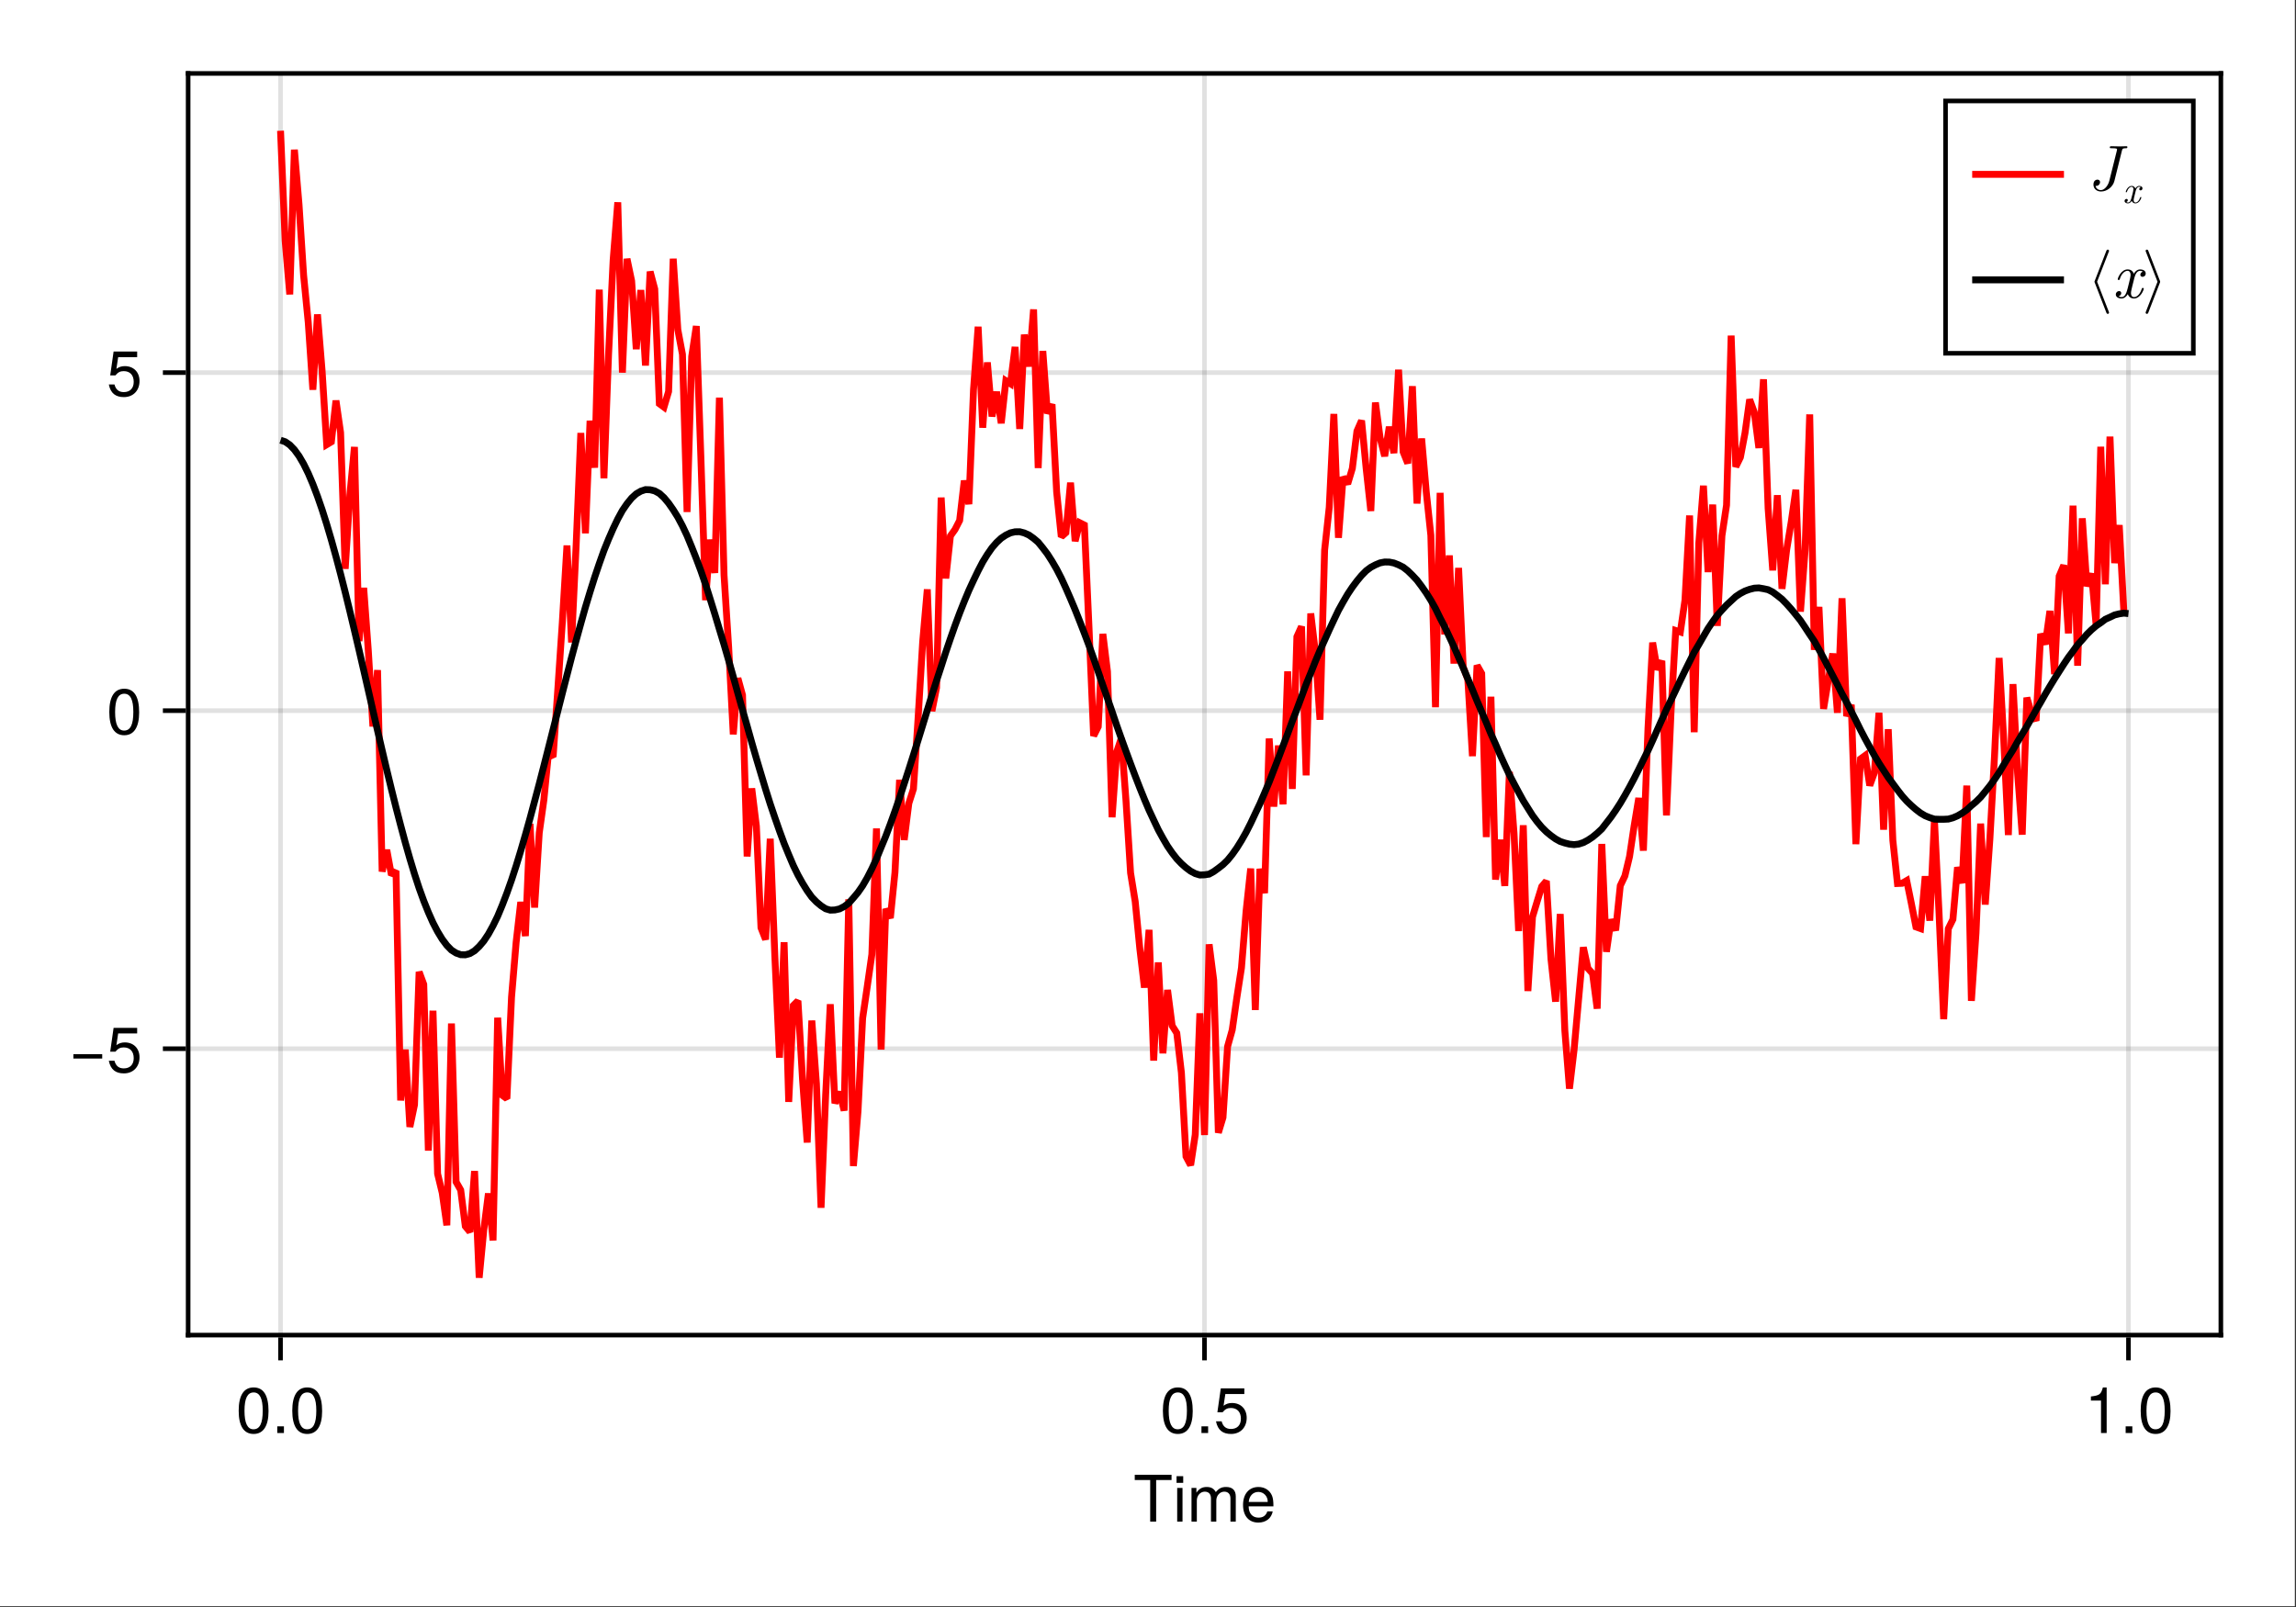 <?xml version="1.0" encoding="UTF-8"?>
<svg xmlns="http://www.w3.org/2000/svg" xmlns:xlink="http://www.w3.org/1999/xlink" width="667" height="467" viewBox="0 0 667 467">
<rect x="0" y="0" width="667" height="467" fill="#333333" stroke="none"/>
<defs>
<g>
<g id="glyph-0-0-d662187d">
<path d="M 11.078 -12.078 C 11.078 -12.078 6.609 -12.078 6.609 -12.078 C 6.609 -12.078 6.609 0 6.609 0 C 6.609 0 4.875 0 4.875 0 C 4.875 0 4.875 -12.078 4.875 -12.078 C 4.875 -12.078 0.391 -12.078 0.391 -12.078 C 0.391 -12.078 0.391 -13.609 0.391 -13.609 C 0.391 -13.609 11.078 -13.609 11.078 -13.609 C 11.078 -13.609 11.078 -12.078 11.078 -12.078 Z M 11.078 -12.078 "/>
</g>
<g id="glyph-1-0-d662187d">
<path d="M 2.859 0 C 2.859 0 1.312 0 1.312 0 C 1.312 0 1.312 -9.781 1.312 -9.781 C 1.312 -9.781 2.859 -9.781 2.859 -9.781 C 2.859 -9.781 2.859 0 2.859 0 Z M 3.062 -11.266 C 3.062 -11.266 1.125 -11.266 1.125 -11.266 C 1.125 -11.266 1.125 -13.203 1.125 -13.203 C 1.125 -13.203 3.062 -13.203 3.062 -13.203 C 3.062 -13.203 3.062 -11.266 3.062 -11.266 Z M 3.062 -11.266 "/>
</g>
<g id="glyph-1-1-d662187d">
<path d="M 14.188 0 C 14.188 0 12.641 0 12.641 0 C 12.641 0 12.641 -6.734 12.641 -6.734 C 12.641 -7.969 11.984 -8.703 10.844 -8.703 C 9.578 -8.703 8.531 -7.562 8.531 -6.141 C 8.531 -6.141 8.531 0 8.531 0 C 8.531 0 6.984 0 6.984 0 C 6.984 0 6.984 -6.734 6.984 -6.734 C 6.984 -7.984 6.328 -8.703 5.172 -8.703 C 3.906 -8.703 2.875 -7.562 2.875 -6.141 C 2.875 -6.141 2.875 0 2.875 0 C 2.875 0 1.328 0 1.328 0 C 1.328 0 1.328 -9.781 1.328 -9.781 C 1.328 -9.781 2.75 -9.781 2.75 -9.781 C 2.75 -9.781 2.75 -8.406 2.75 -8.406 C 3.578 -9.578 4.438 -10.062 5.75 -10.062 C 7.016 -10.062 7.812 -9.609 8.391 -8.578 C 9.297 -9.672 10.078 -10.062 11.391 -10.062 C 13.219 -10.062 14.188 -9.094 14.188 -7.344 C 14.188 -7.344 14.188 0 14.188 0 Z M 14.188 0 "/>
</g>
<g id="glyph-1-2-d662187d">
<path d="M 9.578 -4.438 C 9.578 -4.438 2.375 -4.438 2.375 -4.438 C 2.406 -2.203 3.625 -1.156 5.25 -1.156 C 6.5 -1.156 7.375 -1.688 7.812 -2.969 C 7.812 -2.969 9.375 -2.969 9.375 -2.969 C 8.984 -0.984 7.438 0.281 5.188 0.281 C 2.453 0.281 0.75 -1.625 0.75 -4.844 C 0.75 -8.047 2.5 -10.062 5.234 -10.062 C 7.062 -10.062 8.547 -9.094 9.188 -7.484 C 9.469 -6.766 9.578 -5.859 9.578 -4.438 Z M 7.922 -5.828 C 7.922 -7.359 6.734 -8.625 5.203 -8.625 C 3.641 -8.625 2.547 -7.453 2.406 -5.719 C 2.406 -5.719 7.891 -5.719 7.891 -5.719 C 7.922 -5.75 7.922 -5.828 7.922 -5.828 Z M 7.922 -5.828 "/>
</g>
<g id="glyph-1-3-d662187d">
<path d="M 9.469 -6.359 C 9.469 -2.016 7.938 0.281 5.141 0.281 C 2.297 0.281 0.797 -2.016 0.797 -6.484 C 0.797 -10.922 2.281 -13.234 5.141 -13.234 C 8.016 -13.234 9.469 -10.953 9.469 -6.359 Z M 7.781 -6.516 C 7.781 -10.062 6.906 -11.781 5.141 -11.781 C 3.359 -11.781 2.484 -10.078 2.484 -6.453 C 2.484 -2.844 3.359 -1.078 5.094 -1.078 C 6.922 -1.078 7.781 -2.766 7.781 -6.516 Z M 7.781 -6.516 "/>
</g>
<g id="glyph-1-4-d662187d">
<path d="M 3.562 0 C 3.562 0 1.625 0 1.625 0 C 1.625 0 1.625 -1.938 1.625 -1.938 C 1.625 -1.938 3.562 -1.938 3.562 -1.938 C 3.562 -1.938 3.562 0 3.562 0 Z M 3.562 0 "/>
</g>
<g id="glyph-1-5-d662187d">
<path d="M 9.578 -4.391 C 9.578 -1.594 7.719 0.281 5.047 0.281 C 2.688 0.281 1.188 -0.766 0.656 -3.391 C 0.656 -3.391 2.297 -3.391 2.297 -3.391 C 2.688 -1.906 3.562 -1.172 5 -1.172 C 6.797 -1.172 7.891 -2.266 7.891 -4.156 C 7.891 -6.125 6.781 -7.266 5 -7.266 C 3.984 -7.266 3.344 -6.953 2.578 -6.031 C 2.578 -6.031 1.062 -6.031 1.062 -6.031 C 1.062 -6.031 2.047 -12.953 2.047 -12.953 C 2.047 -12.953 8.891 -12.953 8.891 -12.953 C 8.891 -12.953 8.891 -11.328 8.891 -11.328 C 8.891 -11.328 3.375 -11.328 3.375 -11.328 C 3.375 -11.328 2.859 -7.922 2.859 -7.922 C 3.625 -8.484 4.375 -8.719 5.297 -8.719 C 7.844 -8.719 9.578 -7 9.578 -4.391 Z M 9.578 -4.391 "/>
</g>
<g id="glyph-1-6-d662187d">
<path d="M 6.484 0 C 6.484 0 4.844 0 4.844 0 C 4.844 0 4.844 -9.422 4.844 -9.422 C 4.844 -9.422 1.906 -9.422 1.906 -9.422 C 1.906 -9.422 1.906 -10.609 1.906 -10.609 C 4.438 -10.922 4.812 -11.203 5.391 -13.234 C 5.391 -13.234 6.484 -13.234 6.484 -13.234 C 6.484 -13.234 6.484 0 6.484 0 Z M 6.484 0 "/>
</g>
<g id="glyph-1-7-d662187d">
<path d="M 9.641 -4.031 C 9.641 -4.031 1.266 -4.031 1.266 -4.031 C 1.266 -4.031 1.266 -5.297 1.266 -5.297 C 1.266 -5.297 9.641 -5.297 9.641 -5.297 C 9.641 -5.297 9.641 -4.031 9.641 -4.031 Z M 9.641 -4.031 "/>
</g>
<g id="glyph-2-0-d662187d">
<path d="M 9.469 -6.359 C 9.469 -2.016 7.938 0.281 5.141 0.281 C 2.297 0.281 0.797 -2.016 0.797 -6.484 C 0.797 -10.922 2.281 -13.234 5.141 -13.234 C 8.016 -13.234 9.469 -10.953 9.469 -6.359 Z M 7.781 -6.516 C 7.781 -10.062 6.906 -11.781 5.141 -11.781 C 3.359 -11.781 2.484 -10.078 2.484 -6.453 C 2.484 -2.844 3.359 -1.078 5.094 -1.078 C 6.922 -1.078 7.781 -2.766 7.781 -6.516 Z M 7.781 -6.516 "/>
</g>
<g id="glyph-3-0-d662187d">
<path d="M 3.562 0 C 3.562 0 1.625 0 1.625 0 C 1.625 0 1.625 -1.938 1.625 -1.938 C 1.625 -1.938 3.562 -1.938 3.562 -1.938 C 3.562 -1.938 3.562 0 3.562 0 Z M 3.562 0 "/>
</g>
<g id="glyph-4-0-d662187d">
<path d="M 9.469 -6.359 C 9.469 -2.016 7.938 0.281 5.141 0.281 C 2.297 0.281 0.797 -2.016 0.797 -6.484 C 0.797 -10.922 2.281 -13.234 5.141 -13.234 C 8.016 -13.234 9.469 -10.953 9.469 -6.359 Z M 7.781 -6.516 C 7.781 -10.062 6.906 -11.781 5.141 -11.781 C 3.359 -11.781 2.484 -10.078 2.484 -6.453 C 2.484 -2.844 3.359 -1.078 5.094 -1.078 C 6.922 -1.078 7.781 -2.766 7.781 -6.516 Z M 7.781 -6.516 "/>
</g>
<g id="glyph-4-1-d662187d">
<path d="M 9.578 -4.391 C 9.578 -1.594 7.719 0.281 5.047 0.281 C 2.688 0.281 1.188 -0.766 0.656 -3.391 C 0.656 -3.391 2.297 -3.391 2.297 -3.391 C 2.688 -1.906 3.562 -1.172 5 -1.172 C 6.797 -1.172 7.891 -2.266 7.891 -4.156 C 7.891 -6.125 6.781 -7.266 5 -7.266 C 3.984 -7.266 3.344 -6.953 2.578 -6.031 C 2.578 -6.031 1.062 -6.031 1.062 -6.031 C 1.062 -6.031 2.047 -12.953 2.047 -12.953 C 2.047 -12.953 8.891 -12.953 8.891 -12.953 C 8.891 -12.953 8.891 -11.328 8.891 -11.328 C 8.891 -11.328 3.375 -11.328 3.375 -11.328 C 3.375 -11.328 2.859 -7.922 2.859 -7.922 C 3.625 -8.484 4.375 -8.719 5.297 -8.719 C 7.844 -8.719 9.578 -7 9.578 -4.391 Z M 9.578 -4.391 "/>
</g>
<g id="glyph-5-0-d662187d">
<path d="M 11.609 -12.531 C 11.609 -12.703 11.5 -12.75 11.359 -12.75 C 10.734 -12.75 10.062 -12.703 9.422 -12.703 C 8.594 -12.703 7.719 -12.75 6.891 -12.75 C 6.719 -12.75 6.5 -12.75 6.5 -12.391 C 6.5 -12.172 6.672 -12.172 6.969 -12.172 L 7.188 -12.172 C 7.5 -12.172 7.719 -12.172 8.047 -12.141 C 8.453 -12.078 8.609 -12.062 8.609 -11.781 C 8.609 -11.703 8.609 -11.672 8.531 -11.406 L 6.359 -2.703 C 6.016 -1.312 4.953 0 3.922 0 C 3.156 0 2.5 -0.469 2.359 -1.234 C 2.391 -1.219 2.422 -1.219 2.562 -1.219 C 3.266 -1.219 3.672 -1.844 3.672 -2.312 C 3.672 -2.797 3.312 -3.047 2.906 -3.047 C 2.859 -3.047 1.75 -3.047 1.75 -1.609 C 1.75 -0.344 2.766 0.406 3.953 0.406 C 5.719 0.406 7.438 -0.984 7.844 -2.688 L 10.031 -11.5 C 10.156 -12.031 10.281 -12.172 11.125 -12.172 C 11.406 -12.172 11.609 -12.172 11.609 -12.531 Z M 11.609 -12.531 "/>
</g>
<g id="glyph-5-1-d662187d">
<path d="M 9.109 -2.672 C 9.109 -2.859 8.969 -2.859 8.828 -2.859 C 8.609 -2.859 8.594 -2.844 8.5 -2.547 C 7.984 -0.938 7.062 -0.203 6.281 -0.203 C 5.906 -0.203 5.391 -0.422 5.391 -1.406 C 5.391 -1.844 5.609 -2.656 5.75 -3.281 L 6.391 -5.844 C 6.641 -6.812 7.156 -7.844 8.031 -7.844 C 8.078 -7.844 8.547 -7.844 8.844 -7.578 C 8.109 -7.391 8.109 -6.688 8.109 -6.688 C 8.109 -6.438 8.266 -6.094 8.75 -6.094 C 9.094 -6.094 9.672 -6.344 9.672 -7.078 C 9.672 -8.031 8.594 -8.25 8.047 -8.25 C 7.016 -8.25 6.406 -7.344 6.219 -6.984 C 5.812 -8.109 4.891 -8.25 4.422 -8.25 C 2.562 -8.25 1.547 -5.812 1.547 -5.375 C 1.547 -5.188 1.734 -5.188 1.828 -5.188 C 2.078 -5.188 2.078 -5.203 2.172 -5.516 C 2.672 -7.109 3.641 -7.844 4.391 -7.844 C 4.922 -7.844 5.281 -7.406 5.281 -6.672 C 5.281 -6.219 5.062 -5.297 4.891 -4.609 L 4.469 -2.906 C 4.156 -1.703 3.766 -0.203 2.656 -0.203 C 2.594 -0.203 2.141 -0.203 1.828 -0.469 C 2.391 -0.609 2.562 -1.078 2.562 -1.359 C 2.562 -1.844 2.172 -1.953 1.922 -1.953 C 1.453 -1.953 0.984 -1.562 0.984 -0.953 C 0.984 -0.219 1.781 0.203 2.625 0.203 C 3.531 0.203 4.141 -0.5 4.469 -1.062 C 4.844 0 5.75 0.203 6.234 0.203 C 8.156 0.203 9.109 -2.297 9.109 -2.672 Z M 9.109 -2.672 "/>
</g>
<g id="glyph-6-0-d662187d">
<path d="M 5.469 -1.609 C 5.469 -1.719 5.375 -1.719 5.297 -1.719 C 5.172 -1.719 5.156 -1.703 5.094 -1.531 C 4.797 -0.562 4.234 -0.125 3.766 -0.125 C 3.547 -0.125 3.234 -0.25 3.234 -0.844 C 3.234 -1.109 3.359 -1.594 3.453 -1.969 L 3.828 -3.5 C 3.984 -4.094 4.297 -4.703 4.812 -4.703 C 4.844 -4.703 5.125 -4.703 5.312 -4.547 C 4.859 -4.438 4.859 -4.016 4.859 -4.016 C 4.859 -3.859 4.969 -3.656 5.25 -3.656 C 5.453 -3.656 5.797 -3.812 5.797 -4.25 C 5.797 -4.812 5.156 -4.953 4.828 -4.953 C 4.219 -4.953 3.844 -4.406 3.734 -4.188 C 3.484 -4.859 2.938 -4.953 2.656 -4.953 C 1.531 -4.953 0.938 -3.484 0.938 -3.219 C 0.938 -3.109 1.047 -3.109 1.094 -3.109 C 1.25 -3.109 1.25 -3.125 1.297 -3.312 C 1.609 -4.266 2.188 -4.703 2.625 -4.703 C 2.953 -4.703 3.172 -4.453 3.172 -4 C 3.172 -3.734 3.031 -3.188 2.938 -2.766 L 2.672 -1.75 C 2.5 -1.016 2.266 -0.125 1.594 -0.125 C 1.562 -0.125 1.281 -0.125 1.094 -0.281 C 1.438 -0.375 1.531 -0.656 1.531 -0.812 C 1.531 -1.109 1.297 -1.172 1.156 -1.172 C 0.875 -1.172 0.594 -0.938 0.594 -0.578 C 0.594 -0.141 1.062 0.125 1.578 0.125 C 2.125 0.125 2.484 -0.297 2.672 -0.641 C 2.906 0 3.453 0.125 3.734 0.125 C 4.891 0.125 5.469 -1.375 5.469 -1.609 Z M 5.469 -1.609 "/>
</g>
<g id="glyph-7-0-d662187d">
<path d="M 6.281 4.297 C 6.281 4.234 6.281 4.203 6.25 4.156 L 2.812 -4.672 L 6.25 -13.5 C 6.281 -13.531 6.281 -13.578 6.281 -13.625 C 6.281 -13.844 6.109 -14 5.906 -14 C 5.75 -14 5.609 -13.906 5.547 -13.766 L 2.078 -4.797 C 2.047 -4.766 2.047 -4.719 2.047 -4.672 C 2.047 -4.609 2.047 -4.578 2.078 -4.531 L 5.547 4.422 C 5.609 4.578 5.75 4.672 5.906 4.672 C 6.109 4.672 6.281 4.5 6.281 4.297 Z M 6.281 4.297 "/>
</g>
<g id="glyph-7-1-d662187d">
<path d="M 5.188 -4.797 L 1.719 -13.766 C 1.656 -13.906 1.516 -14 1.359 -14 C 1.156 -14 0.984 -13.844 0.984 -13.625 C 0.984 -13.578 0.984 -13.531 1.016 -13.5 L 4.438 -4.672 L 1.016 4.156 C 0.984 4.203 0.984 4.234 0.984 4.297 C 0.984 4.5 1.156 4.672 1.359 4.672 C 1.516 4.672 1.656 4.578 1.719 4.422 L 5.188 -4.531 C 5.203 -4.578 5.203 -4.609 5.203 -4.672 C 5.203 -4.719 5.203 -4.766 5.188 -4.797 Z M 5.188 -4.797 "/>
</g>
</g>
</defs>
<path fill-rule="nonzero" fill="rgb(100%, 100%, 100%)" fill-opacity="1" d="M 0 0 L 666.668 0 L 666.668 466.668 L 0 466.668 Z M 0 0 "/>
<path fill-rule="nonzero" fill="rgb(100%, 100%, 100%)" fill-opacity="1" d="M 54.668 388 L 645.336 388 L 645.336 21.332 L 54.668 21.332 Z M 54.668 388 "/>
<path fill="none" stroke-width="1" stroke-linecap="butt" stroke-linejoin="miter" stroke="rgb(0%, 0%, 0%)" stroke-opacity="0.12" stroke-miterlimit="1.155" d="M 61.137 291 L 61.137 15.999 " transform="matrix(1.333, 0, 0, 1.333, 0, 0)"/>
<path fill="none" stroke-width="1" stroke-linecap="butt" stroke-linejoin="miter" stroke="rgb(0%, 0%, 0%)" stroke-opacity="0.12" stroke-miterlimit="1.155" d="M 262.5 291 L 262.5 15.999 " transform="matrix(1.333, 0, 0, 1.333, 0, 0)"/>
<path fill="none" stroke-width="1" stroke-linecap="butt" stroke-linejoin="miter" stroke="rgb(0%, 0%, 0%)" stroke-opacity="0.12" stroke-miterlimit="1.155" d="M 463.863 291 L 463.863 15.999 " transform="matrix(1.333, 0, 0, 1.333, 0, 0)"/>
<path fill="none" stroke-width="1" stroke-linecap="butt" stroke-linejoin="miter" stroke="rgb(0%, 0%, 0%)" stroke-opacity="0.12" stroke-miterlimit="1.155" d="M 41.001 228.583 L 483.999 228.583 " transform="matrix(1.333, 0, 0, 1.333, 0, 0)"/>
<path fill="none" stroke-width="1" stroke-linecap="butt" stroke-linejoin="miter" stroke="rgb(0%, 0%, 0%)" stroke-opacity="0.12" stroke-miterlimit="1.155" d="M 41.001 154.901 L 483.999 154.901 " transform="matrix(1.333, 0, 0, 1.333, 0, 0)"/>
<path fill="none" stroke-width="1" stroke-linecap="butt" stroke-linejoin="miter" stroke="rgb(0%, 0%, 0%)" stroke-opacity="0.12" stroke-miterlimit="1.155" d="M 41.001 81.217 L 483.999 81.217 " transform="matrix(1.333, 0, 0, 1.333, 0, 0)"/>
<g fill="rgb(0%, 0%, 0%)" fill-opacity="1">
<use xlink:href="#glyph-0-0-d662187d" x="329.261" y="442.091"/>
</g>
<g fill="rgb(0%, 0%, 0%)" fill-opacity="1">
<use xlink:href="#glyph-1-0-d662187d" x="340.667" y="442.091"/>
</g>
<g fill="rgb(0%, 0%, 0%)" fill-opacity="1">
<use xlink:href="#glyph-1-1-d662187d" x="344.811" y="442.091"/>
</g>
<g fill="rgb(0%, 0%, 0%)" fill-opacity="1">
<use xlink:href="#glyph-1-2-d662187d" x="360.36" y="442.091"/>
</g>
<g fill="rgb(0%, 0%, 0%)" fill-opacity="1">
<use xlink:href="#glyph-2-0-d662187d" x="68.542" y="416.344"/>
</g>
<g fill="rgb(0%, 0%, 0%)" fill-opacity="1">
<use xlink:href="#glyph-3-0-d662187d" x="78.92" y="416.344"/>
</g>
<g fill="rgb(0%, 0%, 0%)" fill-opacity="1">
<use xlink:href="#glyph-2-0-d662187d" x="84.11" y="416.344"/>
</g>
<g fill="rgb(0%, 0%, 0%)" fill-opacity="1">
<use xlink:href="#glyph-1-3-d662187d" x="337.027" y="416.344"/>
</g>
<g fill="rgb(0%, 0%, 0%)" fill-opacity="1">
<use xlink:href="#glyph-1-4-d662187d" x="347.405" y="416.344"/>
</g>
<g fill="rgb(0%, 0%, 0%)" fill-opacity="1">
<use xlink:href="#glyph-1-5-d662187d" x="352.595" y="416.344"/>
</g>
<g fill="rgb(0%, 0%, 0%)" fill-opacity="1">
<use xlink:href="#glyph-1-6-d662187d" x="605.512" y="416.344"/>
</g>
<g fill="rgb(0%, 0%, 0%)" fill-opacity="1">
<use xlink:href="#glyph-1-4-d662187d" x="615.89" y="416.344"/>
</g>
<g fill="rgb(0%, 0%, 0%)" fill-opacity="1">
<use xlink:href="#glyph-1-3-d662187d" x="621.08" y="416.344"/>
</g>
<g fill="rgb(0%, 0%, 0%)" fill-opacity="1">
<use xlink:href="#glyph-1-7-d662187d" x="20.053" y="311.583"/>
</g>
<g fill="rgb(0%, 0%, 0%)" fill-opacity="1">
<use xlink:href="#glyph-1-5-d662187d" x="30.955" y="311.583"/>
</g>
<g fill="rgb(0%, 0%, 0%)" fill-opacity="1">
<use xlink:href="#glyph-4-0-d662187d" x="30.955" y="213.338"/>
</g>
<g fill="rgb(0%, 0%, 0%)" fill-opacity="1">
<use xlink:href="#glyph-4-1-d662187d" x="30.955" y="115.093"/>
</g>
<path fill="none" stroke-width="1.5" stroke-linecap="butt" stroke-linejoin="miter" stroke="rgb(100%, 0%, 0%)" stroke-opacity="1" stroke-miterlimit="2" d="M 61.137 28.5 L 62.145 52.474 L 63.149 64.166 L 64.157 32.625 L 65.165 44.572 L 66.17 60.026 L 67.178 70.271 L 68.183 84.943 L 69.19 68.525 L 70.198 80.865 L 71.203 96.908 L 72.211 96.305 L 73.219 87.308 L 74.224 94.283 L 75.231 123.987 L 76.239 107.971 L 77.244 97.418 L 78.252 139.729 L 79.26 128.13 L 80.265 141.806 L 81.272 158.338 L 82.28 146.057 L 83.285 189.97 L 84.293 185.244 L 85.301 190.708 L 86.306 189.829 L 87.313 239.856 L 88.321 228.773 L 89.326 245.616 L 90.334 240.803 L 91.342 211.825 L 92.347 214.553 L 93.354 250.787 L 94.362 220.289 L 95.367 255.829 L 96.375 259.998 L 97.383 267.073 L 98.388 223.084 L 99.396 257.604 L 100.403 259.38 L 101.408 267.272 L 102.416 268.503 L 103.424 255.24 L 104.429 278.499 L 105.437 268.031 L 106.444 260.121 L 107.449 270.366 L 108.457 221.812 L 109.465 238.731 L 110.47 239.461 L 111.478 217.368 L 112.485 205.356 L 113.49 196.603 L 114.498 204.018 L 115.506 179.558 L 116.511 197.812 L 117.519 181.529 L 118.526 174.366 L 119.531 164.188 L 120.539 164.95 L 121.547 150.548 L 122.552 135.63 L 123.56 118.896 L 124.564 140.027 L 125.572 118.582 L 126.58 94.368 L 127.585 116.241 L 128.593 91.708 L 129.601 101.938 L 130.605 63.126 L 131.613 104.253 L 132.621 77.309 L 133.626 56.689 L 134.634 44.095 L 135.642 81.217 L 136.646 56.408 L 137.654 61.225 L 138.662 76.107 L 139.667 63.217 L 140.675 79.673 L 141.683 59.188 L 142.688 62.982 L 143.695 87.993 L 144.703 88.74 L 145.708 85.339 L 146.716 56.388 L 147.724 71.871 L 148.729 77.232 L 149.736 111.595 L 150.744 77.713 L 151.749 71.071 L 152.757 100.061 L 153.765 130.816 L 154.77 117.621 L 155.777 124.878 L 156.785 86.672 L 157.79 125.312 L 158.798 141.067 L 159.806 160.061 L 160.811 147.823 L 161.818 151.5 L 162.826 186.677 L 163.831 171.841 L 164.839 180.056 L 165.847 202.222 L 166.852 204.782 L 167.859 182.812 L 168.867 208.436 L 169.872 230.528 L 170.88 205.365 L 171.888 240.17 L 172.893 219.149 L 173.9 218.142 L 174.908 235.397 L 175.913 249.026 L 176.921 222.442 L 177.926 236.197 L 178.934 263.253 L 179.941 238.626 L 180.946 218.88 L 181.954 240.478 L 182.962 237.981 L 183.967 242.074 L 184.975 196.022 L 185.982 254.15 L 186.987 242.209 L 187.995 221.927 L 189.003 215.039 L 190.008 208.022 L 191.016 180.571 L 192.023 228.765 L 193.028 198.105 L 194.036 200.095 L 195.044 190.143 L 196.049 169.969 L 197.057 183.067 L 198.064 175.099 L 199.069 171.955 L 200.077 156.65 L 201.085 139.904 L 202.09 128.455 L 203.098 154.983 L 204.105 149.897 L 205.11 108.445 L 206.118 126.07 L 207.126 116.815 L 208.131 115.409 L 209.139 113.438 L 210.146 104.754 L 211.151 109.884 L 212.159 84.979 L 213.167 71.215 L 214.172 93.22 L 215.18 78.99 L 216.188 90.771 L 217.192 85.395 L 218.2 92.25 L 219.208 82.983 L 220.213 83.631 L 221.221 75.618 L 222.229 93.498 L 223.233 72.932 L 224.241 79.884 L 225.249 67.441 L 226.254 102.015 L 227.262 76.5 L 228.27 90.108 L 229.274 88.125 L 230.282 107.227 L 231.29 116.988 L 232.295 116.101 L 233.303 105.199 L 234.308 117.952 L 235.315 113.938 L 236.323 114.445 L 237.328 136.758 L 238.336 160.392 L 239.344 158.379 L 240.349 138.17 L 241.356 146.37 L 242.364 178.128 L 243.369 163.89 L 244.377 160.878 L 245.385 174.407 L 246.39 190.269 L 247.397 196.479 L 248.405 206.754 L 249.41 215.259 L 250.418 202.673 L 251.426 231.17 L 252.431 209.771 L 253.438 229.579 L 254.446 215.769 L 255.451 223.57 L 256.459 225.161 L 257.467 233.812 L 258.472 252.062 L 259.479 253.96 L 260.487 247.292 L 261.492 220.857 L 262.5 247.395 L 263.508 205.828 L 264.513 213.691 L 265.521 246.894 L 266.528 243.574 L 267.533 228.091 L 268.541 224.487 L 269.549 217.447 L 270.554 210.955 L 271.562 198.642 L 272.569 189.305 L 273.574 220.14 L 274.582 189.369 L 275.59 194.672 L 276.595 160.966 L 277.603 175.805 L 278.61 162.498 L 279.615 175.307 L 280.623 146.335 L 281.631 171.952 L 282.636 138.785 L 283.644 136.547 L 284.651 168.996 L 285.656 133.705 L 286.664 142.195 L 287.672 156.87 L 288.677 119.915 L 289.685 110.581 L 290.689 90.226 L 291.697 117.217 L 292.705 103.975 L 293.71 105.46 L 294.718 102.103 L 295.726 93.958 L 296.73 91.67 L 297.738 102.158 L 298.746 111.375 L 299.751 87.732 L 300.759 95.388 L 301.767 99.425 L 302.771 93.021 L 303.779 98.76 L 304.787 80.584 L 305.792 98.493 L 306.8 100.989 L 307.808 84.173 L 308.812 109.749 L 309.82 95.575 L 310.828 107.209 L 311.833 116.692 L 312.841 154.148 L 313.849 107.417 L 314.854 138.287 L 315.861 121.061 L 316.869 144.633 L 317.874 123.776 L 318.882 145.395 L 319.89 148.078 L 320.895 164.807 L 321.902 145.025 L 322.91 146.798 L 323.915 182.449 L 324.923 151.857 L 325.931 191.719 L 326.936 183.038 L 327.943 193.096 L 328.951 168.249 L 329.956 181.629 L 330.964 202.928 L 331.972 179.871 L 332.977 216.006 L 333.984 199.846 L 334.992 196.497 L 335.997 193.228 L 337.005 192.035 L 338.013 209.039 L 339.018 218.32 L 340.025 199.216 L 341.033 224.637 L 342.038 237.281 L 343.046 228.782 L 344.051 217.564 L 345.059 206.47 L 346.066 211.069 L 347.071 212.188 L 348.079 219.844 L 349.087 183.949 L 350.092 207.454 L 351.1 200.432 L 352.107 202.781 L 353.112 193.052 L 354.12 190.916 L 355.128 186.712 L 356.133 180.015 L 357.141 173.936 L 358.148 185.408 L 359.153 158.763 L 360.161 140.057 L 361.169 145.945 L 362.174 144.035 L 363.182 177.729 L 364.189 154.752 L 365.194 137.426 L 366.202 137.754 L 367.21 130.84 L 368.215 112.356 L 369.223 159.592 L 370.23 118.342 L 371.235 105.864 L 372.243 124.688 L 373.251 109.978 L 374.256 136.418 L 375.264 116.789 L 376.271 110.106 L 377.276 73.151 L 378.284 101.736 L 379.292 99.674 L 380.297 94.38 L 381.305 87.07 L 382.312 89.842 L 383.317 97.638 L 384.325 82.673 L 385.333 110.795 L 386.338 124.318 L 387.346 107.938 L 388.354 128.335 L 389.358 119.909 L 390.366 113.777 L 391.374 106.752 L 392.379 133.31 L 393.387 119.947 L 394.395 90.325 L 395.399 141.647 L 396.407 132.284 L 397.415 154.5 L 398.42 148.418 L 399.428 142.441 L 400.433 155.358 L 401.44 130.4 L 402.448 156.088 L 403.453 153.604 L 404.461 183.99 L 405.469 165.419 L 406.474 164.687 L 407.481 171.208 L 408.489 168.416 L 409.494 155.355 L 410.502 180.838 L 411.51 158.936 L 412.515 183.158 L 413.522 192.568 L 414.53 192.524 L 415.535 191.938 L 416.543 196.884 L 417.551 202.028 L 418.556 202.389 L 419.563 190.989 L 420.571 200.663 L 421.576 178.714 L 422.584 199.049 L 423.592 222.138 L 424.597 202.436 L 425.604 200.385 L 426.612 189.026 L 427.617 192.48 L 428.625 171.226 L 429.633 218.147 L 430.638 203.344 L 431.646 179.514 L 432.653 197.159 L 433.658 182.933 L 434.666 164.95 L 435.674 143.408 L 436.679 161.212 L 437.687 182.001 L 438.694 149.109 L 439.699 168.463 L 440.707 181.919 L 441.715 152.054 L 442.72 155.388 L 443.728 157.084 L 444.735 138.164 L 445.74 140.429 L 446.748 133.157 L 447.756 146.938 L 448.761 125.587 L 449.769 123.196 L 450.776 138.047 L 451.781 110.209 L 452.789 145.099 L 453.797 112.969 L 454.802 127.767 L 455.81 125.001 L 456.814 136.198 L 457.822 97.368 L 458.83 127.354 L 459.835 95.159 L 460.843 122.73 L 461.851 114.454 L 462.855 133.184 " transform="matrix(1.333, 0, 0, 1.333, 0, 0)"/>
<path fill="none" stroke-width="1.5" stroke-linecap="butt" stroke-linejoin="miter" stroke="rgb(0%, 0%, 0%)" stroke-opacity="1" stroke-miterlimit="2" d="M 61.137 95.953 L 62.145 96.281 L 63.149 96.97 L 64.157 98.016 L 65.165 99.398 L 66.17 101.118 L 67.178 103.163 L 68.183 105.521 L 69.19 108.173 L 70.198 111.091 L 71.203 114.267 L 72.211 117.683 L 73.219 121.307 L 74.224 125.109 L 75.231 129.076 L 76.239 133.198 L 77.244 137.411 L 78.252 141.697 L 79.26 146.071 L 80.265 150.46 L 81.272 154.857 L 82.28 159.24 L 83.285 163.553 L 84.293 167.83 L 85.301 171.987 L 86.306 176.021 L 87.313 179.889 L 88.321 183.633 L 89.326 187.163 L 90.334 190.497 L 91.342 193.576 L 92.347 196.356 L 93.354 198.858 L 94.362 201.126 L 95.367 203.048 L 96.375 204.709 L 97.383 206.054 L 98.388 207.085 L 99.396 207.724 L 100.403 208.084 L 101.408 208.113 L 102.416 207.835 L 103.424 207.234 L 104.429 206.294 L 105.437 205.104 L 106.444 203.59 L 107.449 201.765 L 108.457 199.699 L 109.465 197.276 L 110.47 194.657 L 111.478 191.812 L 112.485 188.722 L 113.49 185.429 L 114.498 181.957 L 115.506 178.371 L 116.511 174.618 L 117.519 170.836 L 118.526 166.939 L 119.531 162.99 L 120.539 159.015 L 121.547 155.048 L 122.552 151.09 L 123.56 147.158 L 124.564 143.276 L 125.572 139.544 L 126.58 135.891 L 127.585 132.334 L 128.593 129 L 129.601 125.801 L 130.605 122.839 L 131.613 120.009 L 132.621 117.519 L 133.626 115.216 L 134.634 113.109 L 135.642 111.264 L 136.646 109.796 L 137.654 108.557 L 138.662 107.637 L 139.667 107.048 L 140.675 106.717 L 141.683 106.749 L 142.688 106.998 L 143.695 107.546 L 144.703 108.466 L 145.708 109.664 L 146.716 111.114 L 147.724 112.726 L 148.729 114.621 L 149.736 116.76 L 150.744 119.221 L 151.749 121.761 L 152.757 124.447 L 153.765 127.38 L 154.77 130.564 L 155.777 133.811 L 156.785 137.165 L 157.79 140.476 L 158.798 143.947 L 159.806 147.501 L 160.811 151.134 L 161.818 154.705 L 162.826 158.241 L 163.831 161.833 L 164.839 165.311 L 165.847 168.688 L 166.852 172.031 L 167.859 175.228 L 168.867 178.204 L 169.872 181.072 L 170.88 183.82 L 171.888 186.278 L 172.893 188.648 L 173.9 190.711 L 174.908 192.516 L 175.913 194.133 L 176.921 195.542 L 177.926 196.582 L 178.934 197.423 L 179.941 198.076 L 180.946 198.375 L 181.954 198.334 L 182.962 198.105 L 183.967 197.596 L 184.975 196.857 L 185.982 195.706 L 186.987 194.508 L 187.995 193.058 L 189.003 191.32 L 190.008 189.346 L 191.016 187.163 L 192.023 184.696 L 193.028 182.273 L 194.036 179.599 L 195.044 176.798 L 196.049 173.865 L 197.057 170.792 L 198.064 167.701 L 199.069 164.537 L 200.077 161.341 L 201.085 158.074 L 202.09 154.784 L 203.098 151.488 L 204.105 148.356 L 205.11 145.286 L 206.118 142.143 L 207.126 139.187 L 208.131 136.333 L 209.139 133.629 L 210.146 131.086 L 211.151 128.681 L 212.159 126.501 L 213.167 124.409 L 214.172 122.481 L 215.18 120.844 L 216.188 119.394 L 217.192 118.239 L 218.2 117.302 L 219.208 116.631 L 220.213 116.142 L 221.221 115.913 L 222.229 115.898 L 223.233 116.162 L 224.241 116.616 L 225.249 117.331 L 226.254 118.187 L 227.262 119.426 L 228.27 120.756 L 229.274 122.326 L 230.282 124.055 L 231.29 126.015 L 232.295 128.197 L 233.303 130.503 L 234.308 132.894 L 235.315 135.428 L 236.323 138.029 L 237.328 140.687 L 238.336 143.502 L 239.344 146.435 L 240.349 149.37 L 241.356 152.232 L 242.364 155.124 L 243.369 158.112 L 244.377 160.96 L 245.385 163.737 L 246.39 166.465 L 247.397 169.134 L 248.405 171.727 L 249.41 174.214 L 250.418 176.587 L 251.426 178.743 L 252.431 180.867 L 253.438 182.701 L 254.446 184.43 L 255.451 185.886 L 256.459 187.178 L 257.467 188.235 L 258.472 189.129 L 259.479 189.879 L 260.487 190.415 L 261.492 190.717 L 262.5 190.676 L 263.508 190.526 L 264.513 189.97 L 265.521 189.24 L 266.528 188.458 L 267.533 187.479 L 268.541 186.243 L 269.549 184.813 L 270.554 183.199 L 271.562 181.421 L 272.569 179.438 L 273.574 177.299 L 274.582 175.184 L 275.59 172.849 L 276.595 170.458 L 277.603 167.848 L 278.61 165.255 L 279.615 162.571 L 280.623 159.932 L 281.631 157.189 L 282.636 154.594 L 283.644 151.869 L 284.651 149.147 L 285.656 146.701 L 286.664 144.149 L 287.672 141.753 L 288.677 139.535 L 289.685 137.288 L 290.689 135.138 L 291.697 133.031 L 292.705 131.212 L 293.71 129.495 L 294.718 127.983 L 295.726 126.633 L 296.73 125.423 L 297.738 124.397 L 298.746 123.645 L 299.751 123.111 L 300.759 122.687 L 301.767 122.493 L 302.771 122.508 L 303.779 122.71 L 304.787 123.108 L 305.792 123.615 L 306.8 124.403 L 307.808 125.385 L 308.812 126.454 L 309.82 127.799 L 310.828 129.237 L 311.833 130.843 L 312.841 132.633 L 313.849 134.701 L 314.854 136.632 L 315.861 138.794 L 316.869 140.95 L 317.874 143.276 L 318.882 145.553 L 319.89 147.949 L 320.895 150.328 L 321.902 152.78 L 322.91 155.145 L 323.915 157.485 L 324.923 159.943 L 325.931 162.179 L 326.936 164.525 L 327.943 166.737 L 328.951 168.876 L 329.956 170.804 L 330.964 172.69 L 331.972 174.53 L 332.977 176.136 L 333.984 177.732 L 334.992 179.092 L 335.997 180.296 L 337.005 181.301 L 338.013 182.133 L 339.018 182.854 L 340.025 183.41 L 341.033 183.741 L 342.038 183.99 L 343.046 184.096 L 344.051 183.976 L 345.059 183.65 L 346.066 183.117 L 347.071 182.443 L 348.079 181.614 L 349.087 180.671 L 350.092 179.376 L 351.1 178.078 L 352.107 176.625 L 353.112 175.072 L 354.12 173.358 L 355.128 171.554 L 356.133 169.67 L 357.141 167.678 L 358.148 165.618 L 359.153 163.591 L 360.161 161.394 L 361.169 159.108 L 362.174 156.87 L 363.182 154.611 L 364.189 152.54 L 365.194 150.434 L 366.202 148.289 L 367.21 146.209 L 368.215 144.185 L 369.223 142.157 L 370.23 140.47 L 371.235 138.709 L 372.243 136.986 L 373.251 135.498 L 374.256 134.104 L 375.264 132.97 L 376.271 131.886 L 377.276 130.954 L 378.284 130.02 L 379.292 129.346 L 380.297 128.818 L 381.305 128.452 L 382.312 128.2 L 383.317 128.142 L 384.325 128.312 L 385.333 128.531 L 386.338 129.041 L 387.346 129.794 L 388.354 130.597 L 389.358 131.628 L 390.366 132.753 L 391.374 133.98 L 392.379 135.237 L 393.387 136.74 L 394.395 138.272 L 395.399 139.749 L 396.407 141.56 L 397.415 143.411 L 398.42 145.354 L 399.428 147.296 L 400.433 149.221 L 401.44 151.225 L 402.448 153.076 L 403.453 155.065 L 404.461 157.028 L 405.469 159.082 L 406.474 160.998 L 407.481 162.832 L 408.489 164.646 L 409.494 166.345 L 410.502 167.906 L 411.51 169.447 L 412.515 170.804 L 413.522 172.166 L 414.53 173.467 L 415.535 174.598 L 416.543 175.564 L 417.551 176.443 L 418.556 177.211 L 419.563 177.809 L 420.571 178.213 L 421.576 178.538 L 422.584 178.573 L 423.592 178.573 L 424.597 178.526 L 425.604 178.251 L 426.612 177.823 L 427.617 177.229 L 428.625 176.517 L 429.633 175.582 L 430.638 174.75 L 431.646 173.751 L 432.653 172.529 L 433.658 171.275 L 434.666 169.901 L 435.674 168.387 L 436.679 166.696 L 437.687 165.041 L 438.694 163.444 L 439.699 161.66 L 440.707 159.987 L 441.715 158.326 L 442.72 156.542 L 443.728 154.755 L 444.735 153.05 L 445.74 151.28 L 446.748 149.584 L 447.756 147.926 L 448.761 146.35 L 449.769 144.771 L 450.776 143.271 L 451.781 141.929 L 452.789 140.528 L 453.797 139.427 L 454.802 138.258 L 455.81 137.271 L 456.814 136.418 L 457.822 135.729 L 458.83 134.974 L 459.835 134.522 L 460.843 134.039 L 461.851 133.79 L 462.855 133.641 L 463.863 133.743 " transform="matrix(1.333, 0, 0, 1.333, 0, 0)"/>
<path fill-rule="nonzero" fill="rgb(100%, 100%, 100%)" fill-opacity="1" stroke-width="1" stroke-linecap="butt" stroke-linejoin="miter" stroke="rgb(0%, 0%, 0%)" stroke-opacity="1" stroke-miterlimit="2" d="M 423.999 77.001 L 477.999 77.001 L 477.999 22.002 L 423.999 22.002 Z M 423.999 77.001 " transform="matrix(1.333, 0, 0, 1.333, 0, 0)"/>
<path fill="none" stroke-width="1" stroke-linecap="butt" stroke-linejoin="miter" stroke="rgb(0%, 0%, 0%)" stroke-opacity="1" stroke-miterlimit="1.155" d="M 61.137 291.501 L 61.137 296.499 " transform="matrix(1.333, 0, 0, 1.333, 0, 0)"/>
<path fill="none" stroke-width="1" stroke-linecap="butt" stroke-linejoin="miter" stroke="rgb(0%, 0%, 0%)" stroke-opacity="1" stroke-miterlimit="1.155" d="M 262.5 291.501 L 262.5 296.499 " transform="matrix(1.333, 0, 0, 1.333, 0, 0)"/>
<path fill="none" stroke-width="1" stroke-linecap="butt" stroke-linejoin="miter" stroke="rgb(0%, 0%, 0%)" stroke-opacity="1" stroke-miterlimit="1.155" d="M 463.863 291.501 L 463.863 296.499 " transform="matrix(1.333, 0, 0, 1.333, 0, 0)"/>
<path fill="none" stroke-width="1" stroke-linecap="butt" stroke-linejoin="miter" stroke="rgb(0%, 0%, 0%)" stroke-opacity="1" stroke-miterlimit="1.155" d="M 40.5 228.583 L 35.499 228.583 " transform="matrix(1.333, 0, 0, 1.333, 0, 0)"/>
<path fill="none" stroke-width="1" stroke-linecap="butt" stroke-linejoin="miter" stroke="rgb(0%, 0%, 0%)" stroke-opacity="1" stroke-miterlimit="1.155" d="M 40.5 154.901 L 35.499 154.901 " transform="matrix(1.333, 0, 0, 1.333, 0, 0)"/>
<path fill="none" stroke-width="1" stroke-linecap="butt" stroke-linejoin="miter" stroke="rgb(0%, 0%, 0%)" stroke-opacity="1" stroke-miterlimit="1.155" d="M 40.5 81.217 L 35.499 81.217 " transform="matrix(1.333, 0, 0, 1.333, 0, 0)"/>
<path fill="none" stroke-width="1.5" stroke-linecap="butt" stroke-linejoin="miter" stroke="rgb(100%, 0%, 0%)" stroke-opacity="1" stroke-miterlimit="2" d="M 429.806 38.001 L 449.807 38.001 " transform="matrix(1.333, 0, 0, 1.333, 0, 0)"/>
<path fill="none" stroke-width="1.5" stroke-linecap="butt" stroke-linejoin="miter" stroke="rgb(0%, 0%, 0%)" stroke-opacity="1" stroke-miterlimit="2" d="M 429.806 60.999 L 449.807 60.999 " transform="matrix(1.333, 0, 0, 1.333, 0, 0)"/>
<g fill="rgb(0%, 0%, 0%)" fill-opacity="1">
<use xlink:href="#glyph-5-0-d662187d" x="606.408" y="55.236"/>
</g>
<g fill="rgb(0%, 0%, 0%)" fill-opacity="1">
<use xlink:href="#glyph-6-0-d662187d" x="616.604" y="58.97"/>
</g>
<g fill="rgb(0%, 0%, 0%)" fill-opacity="1">
<use xlink:href="#glyph-7-0-d662187d" x="606.408" y="86.523"/>
</g>
<g fill="rgb(0%, 0%, 0%)" fill-opacity="1">
<use xlink:href="#glyph-5-1-d662187d" x="613.669" y="86.523"/>
</g>
<g fill="rgb(0%, 0%, 0%)" fill-opacity="1">
<use xlink:href="#glyph-7-1-d662187d" x="622.331" y="86.523"/>
</g>
<path fill="none" stroke-width="1" stroke-linecap="butt" stroke-linejoin="miter" stroke="rgb(0%, 0%, 0%)" stroke-opacity="1" stroke-miterlimit="1.155" d="M 40.5 291 L 484.5 291 " transform="matrix(1.333, 0, 0, 1.333, 0, 0)"/>
<path fill="none" stroke-width="1" stroke-linecap="butt" stroke-linejoin="miter" stroke="rgb(0%, 0%, 0%)" stroke-opacity="1" stroke-miterlimit="1.155" d="M 41.001 291.501 L 41.001 15.501 " transform="matrix(1.333, 0, 0, 1.333, 0, 0)"/>
<path fill="none" stroke-width="1" stroke-linecap="butt" stroke-linejoin="miter" stroke="rgb(0%, 0%, 0%)" stroke-opacity="1" stroke-miterlimit="1.155" d="M 40.5 15.999 L 484.5 15.999 " transform="matrix(1.333, 0, 0, 1.333, 0, 0)"/>
<path fill="none" stroke-width="1" stroke-linecap="butt" stroke-linejoin="miter" stroke="rgb(0%, 0%, 0%)" stroke-opacity="1" stroke-miterlimit="1.155" d="M 483.999 291.501 L 483.999 15.501 " transform="matrix(1.333, 0, 0, 1.333, 0, 0)"/>
</svg>
